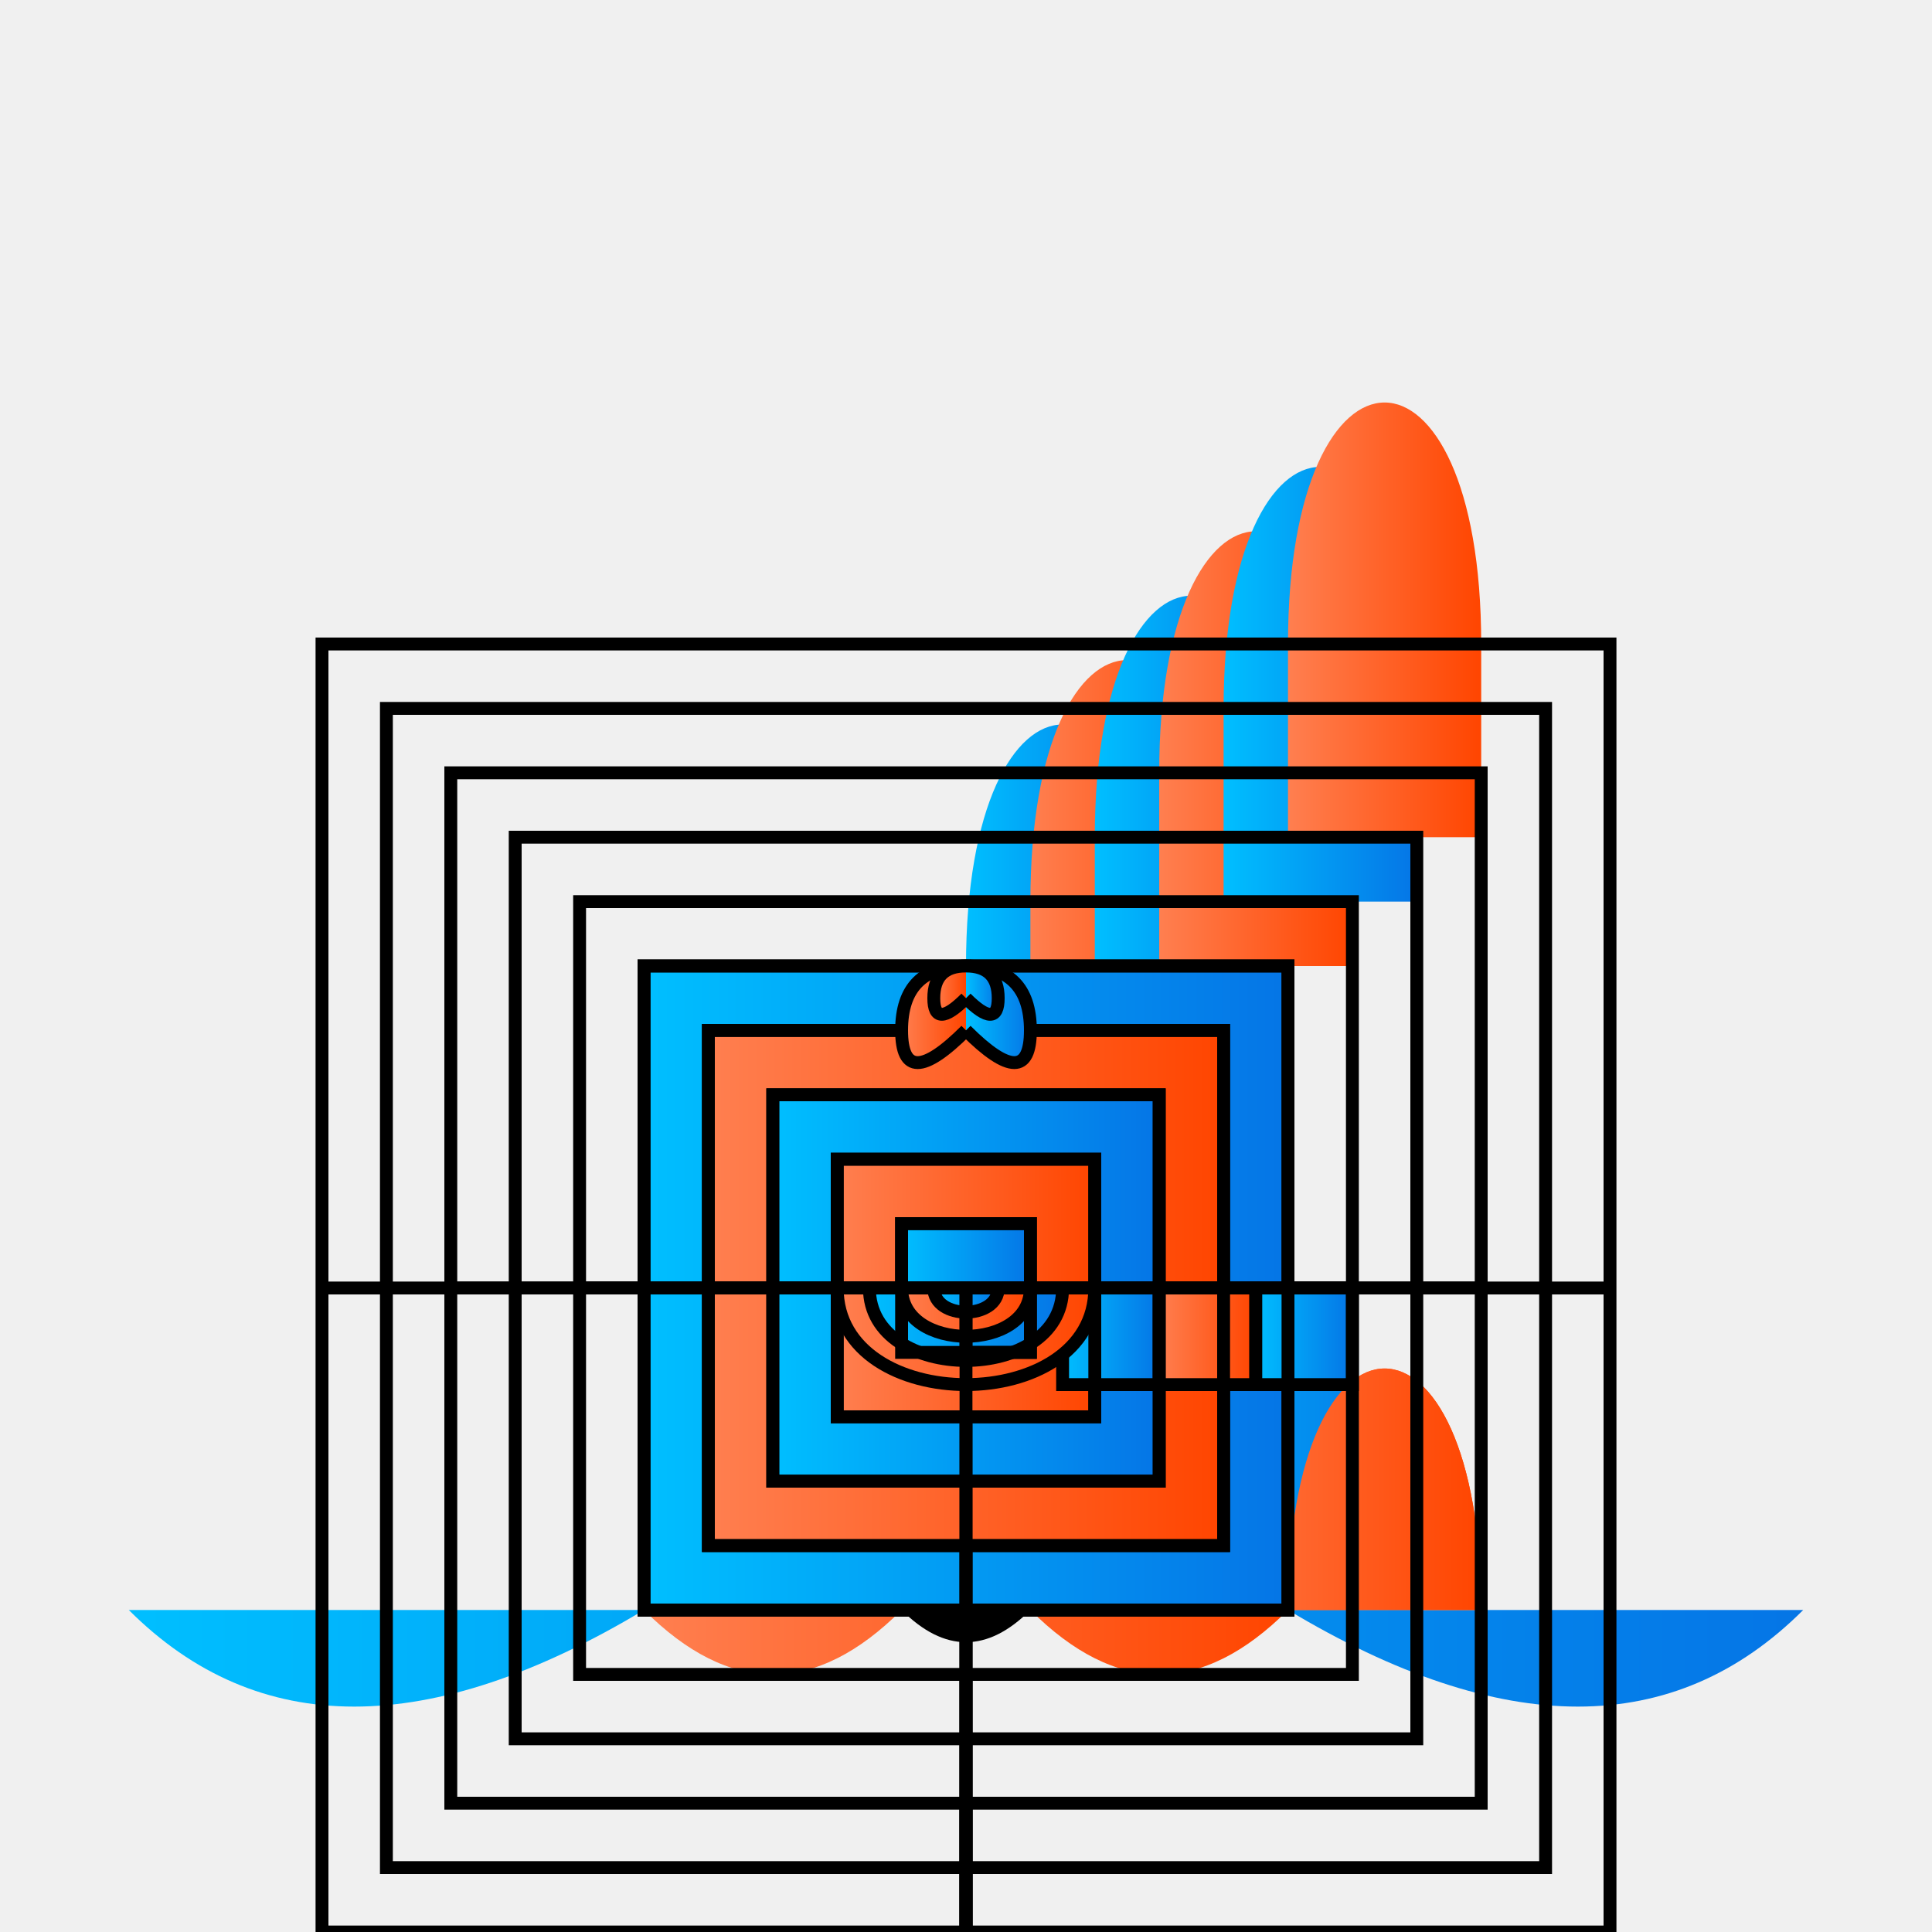<svg width="300" height="300" viewBox="0 0 300 300" fill="none" xmlns="http://www.w3.org/2000/svg">
<defs>
<linearGradient id="grad1" x1="0%" y1="0%" x2="100%" y2="0%">
  <stop offset="0%" style="stop-color:#00bfff;stop-opacity:1" />
  <stop offset="100%" style="stop-color:#0575E6;stop-opacity:1" />
</linearGradient>
<linearGradient id="grad2" x1="0%" y1="0%" x2="100%" y2="0%">
  <stop offset="0%" style="stop-color:#ff7f50;stop-opacity:1" />
  <stop offset="100%" style="stop-color:#ff4500;stop-opacity:1" />
</linearGradient>
</defs>
<rect width="300" height="300" fill="#f0f0f0"/>
<g stroke="black" stroke-width="2">
  <path d="M20 250 Q 50 280, 100 250 T 200 250 Q 250 280, 280 250" fill="url(#grad1)" stroke="none"/>
  <path d="M100 250 Q 120 270, 140 250 T 160 250 Q 180 270, 200 250" fill="url(#grad2)" stroke="none"/>
  <path d="M140 250 Q 150 260, 160 250" fill="black" stroke="none"/>
  <path d="M150 250 L 150 200 C 150 150, 180 150, 180 200 L 180 250" fill="url(#grad2)" stroke="none"/>
  <path d="M150 180 L 150 150 C 150 100, 180 100, 180 150 L 180 180" fill="url(#grad1)" stroke="none"/>
  <path d="M160 170 L 160 140 C 160 90, 190 90, 190 140 L 190 170" fill="url(#grad2)" stroke="none"/>
  <path d="M170 160 L 170 130 C 170 80, 200 80, 200 130 L 200 160" fill="url(#grad1)" stroke="none"/>
  <path d="M180 150 L 180 120 C 180 70, 210 70, 210 120 L 210 150" fill="url(#grad2)" stroke="none"/>
  <path d="M190 140 L 190 110 C 190 60, 220 60, 220 110 L 220 140" fill="url(#grad1)" stroke="none"/>
  <path d="M200 130 L 200 100 C 200 50, 230 50, 230 100 L 230 130" fill="url(#grad2)" stroke="none"/>
  <path d="M100 250 L 140 250 C 140 200, 170 200, 170 250 L 100 250" fill="url(#grad1)" stroke="none"/>
  <path d="M170 250 L 200 250 C 200 200, 230 200, 230 250 L 170 250" fill="url(#grad2)" stroke="none"/>
  <path d="M150 250 L 170 250 C 170 200, 200 200, 200 250 L 150 250" fill="url(#grad1)" stroke="none"/>
  <path d="M160 250 L 180 250 C 180 200, 210 200, 210 250 L 160 250" fill="url(#grad2)" stroke="none"/>
  <path d="M170 250 L 190 250 C 190 200, 220 200, 220 250 L 170 250" fill="url(#grad1)" stroke="none"/>
  <path d="M180 250 L 200 250 C 200 200, 230 200, 230 250 L 180 250" fill="url(#grad2)" stroke="none"/>
</g>
<g transform="translate(150, 200)" stroke="black" stroke-width="2">
  <path d="M-50 -50 L 50 -50 L 50 50 L -50 50 Z" fill="none"/>
  <path d="M-50 -50 L 50 -50 L 50 50 L -50 50 Z" fill="url(#grad1)"/>
  <path d="M-40 -40 L 40 -40 L 40 40 L -40 40 Z" fill="url(#grad2)"/>
  <path d="M-30 -30 L 30 -30 L 30 30 L -30 30 Z" fill="url(#grad1)"/>
  <path d="M-20 -20 L 20 -20 L 20 20 L -20 20 Z" fill="url(#grad2)"/>
  <path d="M-10 -10 L 10 -10 L 10 10 L -10 10 Z" fill="url(#grad1)"/>
  <path d="M0 0 L 10 0 L 10 10 L 0 10 Z" fill="url(#grad2)"/>
  <path d="M15 0 L 30 0 L 30 15 L 15 15 Z" fill="url(#grad1)"/>
  <path d="M30 0 L 45 0 L 45 15 L 30 15 Z" fill="url(#grad2)"/>
  <path d="M45 0 L 60 0 L 60 15 L 45 15 Z" fill="url(#grad1)"/>
</g>
<g transform="translate(150, 200)" stroke="black" stroke-width="2">
  <path d="M-20 0 C -20 20, 20 20, 20 0 Z" fill="url(#grad2)"/>
  <path d="M-15 0 C -15 15, 15 15, 15 0 Z" fill="url(#grad1)"/>
  <path d="M-10 0 C -10 10, 10 10, 10 0 Z" fill="url(#grad2)"/>
  <path d="M-5 0 C -5 5, 5 5, 5 0 Z" fill="url(#grad1)"/>
</g>
<g transform="translate(150, 200)" stroke="black" stroke-width="2">
  <path d="M-100 -100 L -100 100 L 100 100 L 100 -100 Z" fill="none"/>
  <path d="M-90 -90 L -90 90 L 90 90 L 90 -90 Z" fill="none"/>
  <path d="M-80 -80 L -80 80 L 80 80 L 80 -80 Z" fill="none"/>
  <path d="M-70 -70 L -70 70 L 70 70 L 70 -70 Z" fill="none"/>
  <path d="M-60 -60 L -60 60 L 60 60 L 60 -60 Z" fill="none"/>
  <path d="M-50 -50 L -50 50 L 50 50 L 50 -50 Z" fill="none"/>
  <path d="M-40 -40 L -40 40 L 40 40 L 40 -40 Z" fill="none"/>
  <path d="M-30 -30 L -30 30 L 30 30 L 30 -30 Z" fill="none"/>
  <path d="M-20 -20 L -20 20 L 20 20 L 20 -20 Z" fill="none"/>
  <path d="M-10 -10 L -10 10 L 10 10 L 10 -10 Z" fill="none"/>
  <path d="M0 0 L 0 10 L 10 10 L 10 0 Z" fill="none"/>
</g>
<g transform="translate(150, 200)" stroke="black" stroke-width="2">
  <path d="M-100 0 L 100 0" stroke="black" stroke-width="2" fill="none"/>
  <path d="M-80 0 L 80 0" stroke="black" stroke-width="2" fill="none"/>
  <path d="M-60 0 L 60 0" stroke="black" stroke-width="2" fill="none"/>
  <path d="M-40 0 L 40 0" stroke="black" stroke-width="2" fill="none"/>
  <path d="M-20 0 L 20 0" stroke="black" stroke-width="2" fill="none"/>
  <path d="M0 0 L 0 100" stroke="black" stroke-width="2" fill="none"/>
  <path d="M0 20 L 0 120" stroke="black" stroke-width="2" fill="none"/>
  <path d="M0 40 L 0 140" stroke="black" stroke-width="2" fill="none"/>
  <path d="M0 60 L 0 160" stroke="black" stroke-width="2" fill="none"/>
  <path d="M0 80 L 0 180" stroke="black" stroke-width="2" fill="none"/>
  <path d="M0 100 L 0 200" stroke="black" stroke-width="2" fill="none"/>
  <path d="M-100 200 L 100 200" stroke="black" stroke-width="2" fill="none"/>
  <path d="M-80 200 L 80 200" stroke="black" stroke-width="2" fill="none"/>
  <path d="M-60 200 L 60 200" stroke="black" stroke-width="2" fill="none"/>
  <path d="M-40 200 L 40 200" stroke="black" stroke-width="2" fill="none"/>
  <path d="M-20 200 L 20 200" stroke="black" stroke-width="2" fill="none"/>
  <path d="M0 200 L 0 220" stroke="black" stroke-width="2" fill="none"/>
  <path d="M0 220 L 0 240" stroke="black" stroke-width="2" fill="none"/>
  <path d="M0 240 L 0 260" stroke="black" stroke-width="2" fill="none"/>
  <path d="M0 260 L 0 280" stroke="black" stroke-width="2" fill="none"/>
  <path d="M0 280 L 0 300" stroke="black" stroke-width="2" fill="none"/>
</g>
<g transform="translate(150, 200)" stroke="black" stroke-width="2">
  <path d="M-50 200 L -50 250" stroke="black" stroke-width="2" fill="none"/>
  <path d="M-40 200 L -40 250" stroke="black" stroke-width="2" fill="none"/>
  <path d="M-30 200 L -30 250" stroke="black" stroke-width="2" fill="none"/>
  <path d="M-20 200 L -20 250" stroke="black" stroke-width="2" fill="none"/>
  <path d="M-10 200 L -10 250" stroke="black" stroke-width="2" fill="none"/>
  <path d="M0 200 L 0 250" stroke="black" stroke-width="2" fill="none"/>
  <path d="M10 200 L 10 250" stroke="black" stroke-width="2" fill="none"/>
  <path d="M20 200 L 20 250" stroke="black" stroke-width="2" fill="none"/>
  <path d="M30 200 L 30 250" stroke="black" stroke-width="2" fill="none"/>
  <path d="M40 200 L 40 250" stroke="black" stroke-width="2" fill="none"/>
  <path d="M50 200 L 50 250" stroke="black" stroke-width="2" fill="none"/>
</g>
<path d="M150 150 Q 160 150, 160 160 T 150 160" fill="url(#grad1)" stroke="black" stroke-width="2"/>
<path d="M150 150 Q 140 150, 140 160 T 150 160" fill="url(#grad2)" stroke="black" stroke-width="2"/>
<path d="M150 150 Q 155 150, 155 155 T 150 155" fill="url(#grad1)" stroke="black" stroke-width="2"/>
<path d="M150 150 Q 145 150, 145 155 T 150 155" fill="url(#grad2)" stroke="black" stroke-width="2"/>
</svg>